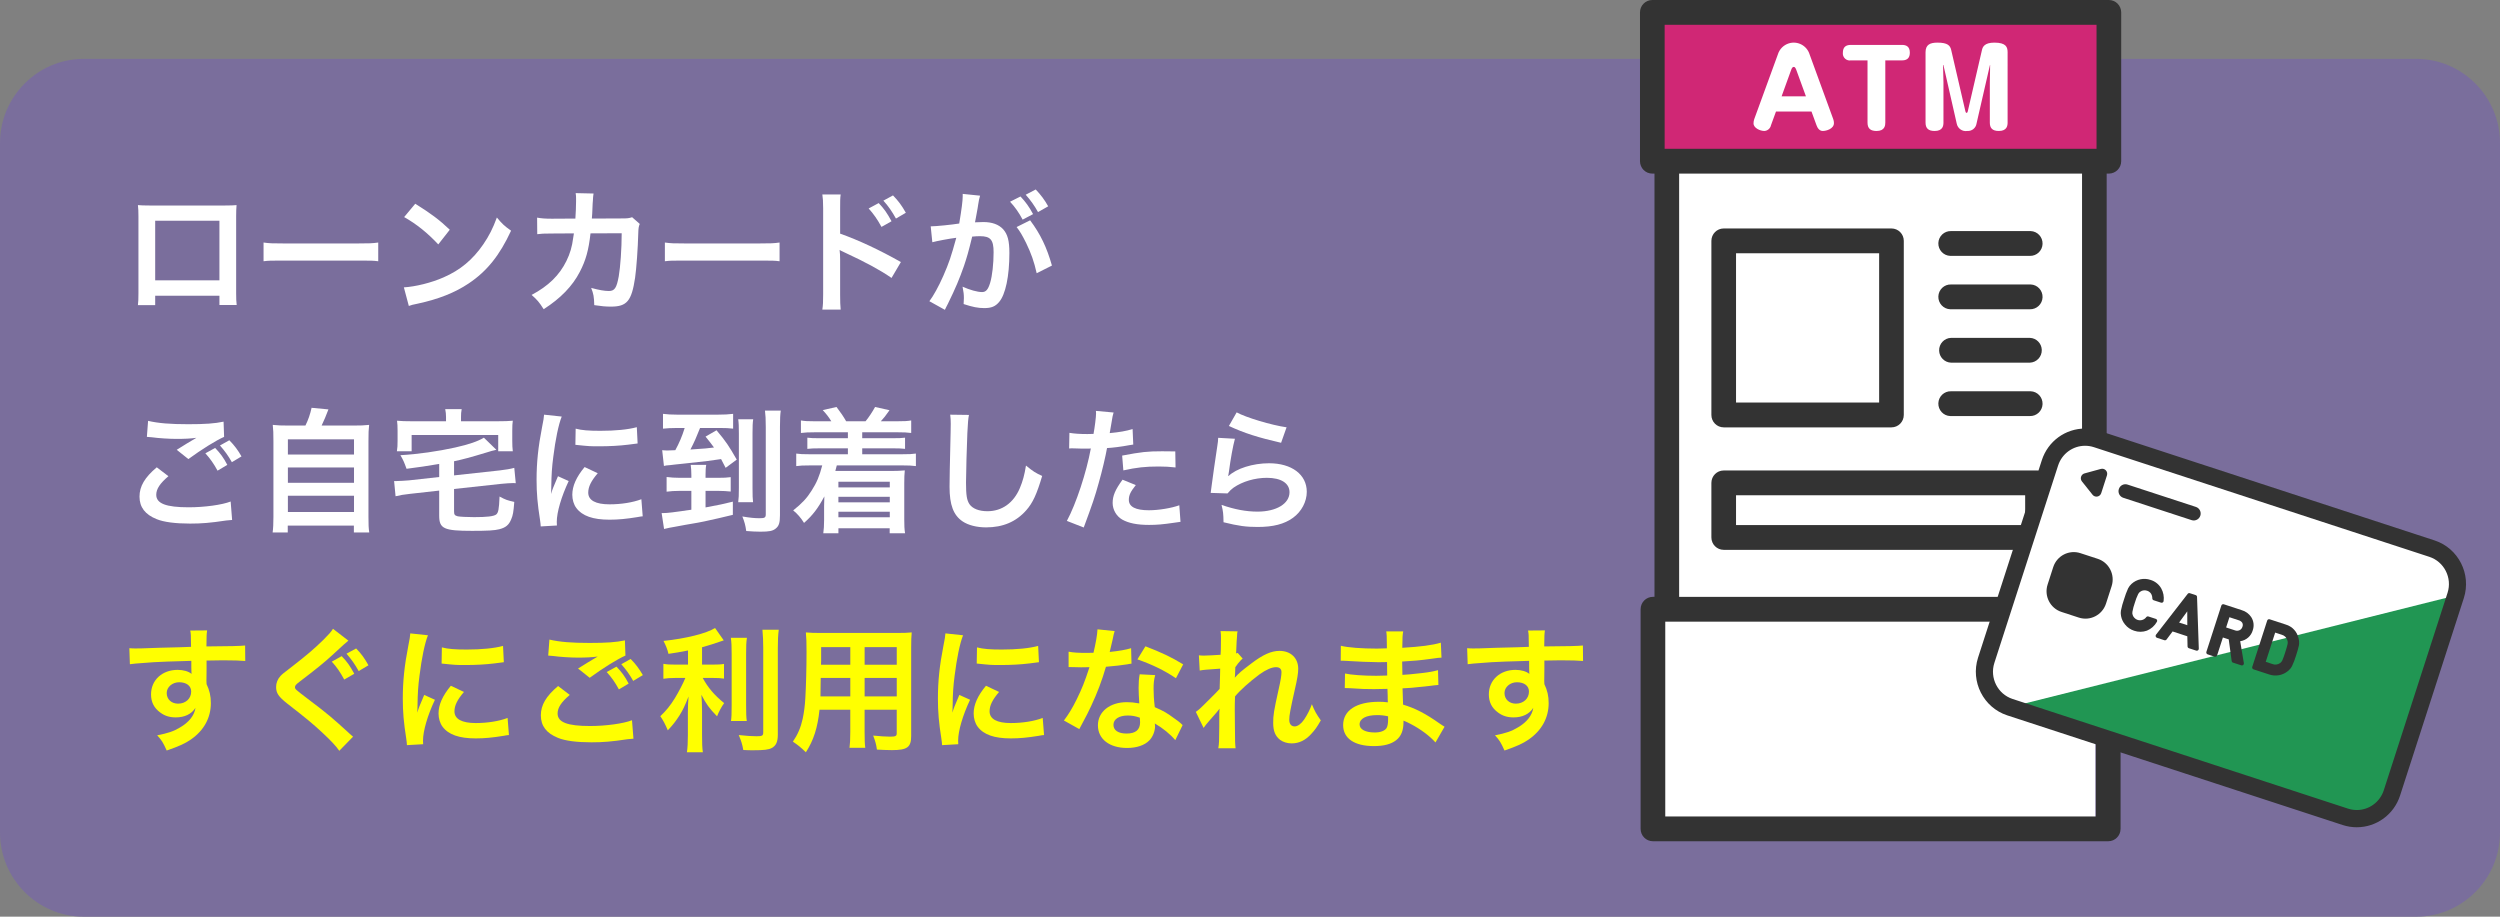 <?xml version="1.0" encoding="utf-8"?>
<!-- Generator: Adobe Illustrator 16.0.0, SVG Export Plug-In . SVG Version: 6.00 Build 0)  -->
<!DOCTYPE svg PUBLIC "-//W3C//DTD SVG 1.1//EN" "http://www.w3.org/Graphics/SVG/1.1/DTD/svg11.dtd">
<svg version="1.1" id="レイヤー_1" xmlns="http://www.w3.org/2000/svg" xmlns:xlink="http://www.w3.org/1999/xlink" x="0px"
	 y="0px" width="300px" height="110px" viewBox="0 0 300 110" enable-background="new 0 0 300 110" xml:space="preserve">
<rect x="0" y="0" width="300" height="110" fill="#808080" stroke="none"/>
<g>
	<g>
		<path fill="#7A6E9C" d="M300,99.905c0,5.553-4.516,10.095-10.033,10.095H10.033C4.515,110,0,105.458,0,99.905V17.162
			C0,11.609,4.515,7.066,10.033,7.066h279.934c5.518,0,10.033,4.542,10.033,10.095V99.905z"/>
		<g>
			<path fill="#FFFFFF" d="M18.622,35.486v1.131H16.55c0.048-0.388,0.063-0.775,0.063-1.39v-9.258c0-0.614-0.016-0.922-0.063-1.357
				c0.385,0.033,0.722,0.048,1.365,0.048h9.122c0.691,0,0.979-0.016,1.35-0.048c-0.033,0.42-0.049,0.744-0.049,1.341v9.243
				c0,0.597,0.016,1.034,0.065,1.406h-2.071v-1.115H18.622z M26.331,26.485h-7.709v7.158h7.709V26.485z"/>
			<path fill="#FFFFFF" d="M31.624,29.103c0.707,0.098,1.011,0.113,2.602,0.113h8.561c1.589,0,1.894-0.016,2.601-0.113v2.247
				c-0.642-0.081-0.819-0.081-2.617-0.081h-8.527c-1.799,0-1.976,0-2.618,0.081V29.103z"/>
			<path fill="#FFFFFF" d="M48.464,34.484c1.38-0.082,3.292-0.549,4.753-1.195c2.009-0.873,3.502-2.118,4.77-3.959
				c0.708-1.034,1.156-1.922,1.638-3.231c0.627,0.759,0.884,1.002,1.703,1.583c-1.366,2.958-2.891,4.864-5.091,6.334
				c-1.638,1.1-3.629,1.891-6.119,2.424c-0.642,0.129-0.691,0.146-1.059,0.275L48.464,34.484z M49.829,24.449
				c1.911,1.196,2.907,1.939,4.144,3.119l-1.381,1.761c-1.285-1.374-2.602-2.439-4.095-3.28L49.829,24.449z"/>
			<path fill="#FFFFFF" d="M76.771,26.873c-0.128,0.292-0.161,0.518-0.177,1.083c-0.047,1.826-0.225,4.314-0.384,5.381
				c-0.418,2.794-0.979,3.458-2.908,3.458c-0.609,0-1.156-0.049-1.991-0.178c-0.031-1.018-0.081-1.325-0.37-2.069
				c0.948,0.259,1.59,0.372,2.121,0.372c0.69,0,0.932-0.355,1.188-1.761c0.192-1.114,0.353-3.312,0.353-5.17l-3.742,0.016
				c-0.225,2.021-0.562,3.232-1.285,4.622c-0.884,1.712-2.312,3.184-4.337,4.476c-0.545-0.857-0.77-1.115-1.445-1.712
				c2.008-1.067,3.325-2.344,4.176-4.073c0.434-0.889,0.674-1.68,0.819-2.811c0.032-0.228,0.063-0.388,0.08-0.501l-2.666,0.016
				c-0.98,0-1.205,0.017-1.734,0.081l-0.017-1.987c0.546,0.098,0.98,0.13,1.782,0.13l2.811-0.017
				c0.048-0.614,0.081-1.551,0.081-2.02v-0.404c0-0.209,0-0.339-0.048-0.63l2.151,0.048c-0.031,0.211-0.048,0.275-0.064,0.501
				c0,0.097-0.016,0.194-0.016,0.307c-0.032,0.339-0.032,0.339-0.065,1.18c-0.016,0.355-0.016,0.501-0.063,1.017l3.565-0.016
				c0.723,0,0.867-0.017,1.268-0.146L76.771,26.873z"/>
			<path fill="#FFFFFF" d="M79.785,29.103c0.706,0.098,1.011,0.113,2.601,0.113h8.561c1.589,0,1.894-0.016,2.601-0.113v2.247
				c-0.642-0.081-0.819-0.081-2.617-0.081h-8.527c-1.799,0-1.976,0-2.618,0.081V29.103z"/>
			<path fill="#FFFFFF" d="M98.681,37.15c0.08-0.517,0.097-0.954,0.097-1.809V24.982c0-0.792-0.033-1.211-0.097-1.648h2.2
				c-0.064,0.485-0.064,0.695-0.064,1.697v3.006c2.2,0.776,4.722,1.955,7.291,3.409l-1.124,1.907
				c-1.333-0.921-3.003-1.842-5.686-3.085c-0.369-0.178-0.417-0.194-0.546-0.275c0.048,0.453,0.064,0.646,0.064,1.099v4.266
				c0,0.84,0.016,1.26,0.064,1.793H98.681z M105.442,24.369c0.658,0.695,1.011,1.196,1.541,2.181l-1.204,0.679
				c-0.482-0.889-0.964-1.583-1.542-2.213L105.442,24.369z M107.514,26.227c-0.466-0.839-0.915-1.502-1.51-2.149l1.156-0.63
				c0.643,0.663,1.06,1.228,1.541,2.084L107.514,26.227z"/>
			<path fill="#FFFFFF" d="M117.609,23.48c-0.048,0.162-0.097,0.339-0.128,0.5c-0.032,0.226-0.049,0.307-0.096,0.549
				c-0.049,0.355-0.049,0.355-0.273,1.567c-0.064,0.354-0.064,0.372-0.112,0.582c0.466-0.016,0.69-0.033,0.995-0.033
				c1.061,0,1.847,0.292,2.377,0.857c0.546,0.614,0.754,1.39,0.754,2.86c0,2.779-0.465,4.993-1.237,5.881
				c-0.449,0.534-0.931,0.728-1.782,0.728c-0.739,0-1.397-0.129-2.473-0.485c0.016-0.307,0.033-0.549,0.033-0.711
				c0-0.42-0.033-0.743-0.161-1.374c0.867,0.389,1.782,0.647,2.344,0.647c0.466,0,0.723-0.307,0.964-1.099
				c0.257-0.84,0.417-2.311,0.417-3.684c0-1.487-0.37-1.923-1.638-1.923c-0.321,0-0.562,0.017-0.931,0.049
				c-0.482,1.97-0.627,2.438-0.979,3.505c-0.562,1.6-0.996,2.634-1.927,4.541c-0.081,0.146-0.081,0.146-0.24,0.468
				c-0.049,0.098-0.049,0.13-0.129,0.275l-1.863-1.034c0.481-0.63,1.124-1.793,1.671-3.038c0.689-1.584,0.915-2.246,1.557-4.573
				c-0.818,0.097-2.345,0.388-2.874,0.533l-0.194-1.906c0.595,0,2.538-0.194,3.422-0.339c0.289-1.729,0.417-2.73,0.417-3.264
				c0-0.065,0-0.163,0-0.292L117.609,23.48z M122.459,23.577c0.642,0.695,1.012,1.195,1.51,2.116l-1.253,0.663
				c-0.434-0.824-0.932-1.535-1.51-2.149L122.459,23.577z M123.615,26.437c1.236,1.648,2.008,3.264,2.617,5.43l-1.831,0.92
				c-0.306-1.373-0.658-2.375-1.269-3.635c-0.481-0.955-0.722-1.375-1.14-1.907L123.615,26.437z M124.562,25.451
				c-0.417-0.759-0.899-1.438-1.478-2.084l1.204-0.63c0.626,0.662,1.061,1.244,1.495,2.02L124.562,25.451z"/>
			<path fill="#FFFFFF" d="M20.211,57.144c-1.011,0.855-1.461,1.534-1.461,2.229c0,1.05,1.173,1.503,3.887,1.503
				c1.911,0,4.014-0.291,5.042-0.694l0.176,2.213c-0.272,0.016-0.368,0.032-0.706,0.064c-1.928,0.291-2.955,0.372-4.336,0.372
				c-1.75,0-3.164-0.179-4.016-0.534c-1.381-0.549-2.056-1.437-2.056-2.698c0-1.244,0.627-2.31,2.071-3.522L20.211,57.144z
				 M17.77,50.502c1.238,0.291,2.666,0.403,4.818,0.403c2.04,0,3.181-0.081,4.241-0.307l0.064,1.826
				c-0.963,0.42-2.698,1.502-4.288,2.666l-1.397-1.114c0.834-0.533,1.622-1.002,2.36-1.438c-0.707,0.097-1.397,0.13-2.409,0.13
				c-0.819,0-2.151-0.081-2.939-0.195c-0.321-0.033-0.369-0.033-0.594-0.048L17.77,50.502z M25.816,53.75
				c0.642,0.678,0.996,1.147,1.461,2.036l-1.172,0.695c-0.433-0.808-0.899-1.47-1.462-2.083L25.816,53.75z M27.824,55.462
				c-0.402-0.727-0.867-1.374-1.43-2.003l1.124-0.629c0.627,0.629,1.044,1.211,1.462,1.938L27.824,55.462z"/>
			<path fill="#FFFFFF" d="M36.65,51.068c0.353-0.711,0.578-1.389,0.739-2.133l2.023,0.193c-0.289,0.776-0.53,1.325-0.819,1.939
				h3.727c0.931,0,1.381-0.016,1.975-0.081c-0.064,0.55-0.08,0.986-0.08,1.987v9.048c0,0.953,0.016,1.358,0.096,1.875h-1.846v-0.825
				H34.53v0.825h-1.815c0.065-0.403,0.096-1.116,0.096-1.875v-9.048c0-0.969-0.016-1.421-0.08-1.987
				c0.578,0.065,1.028,0.081,1.959,0.081H36.65z M34.547,54.542h7.934v-1.826h-7.934V54.542z M34.547,57.935h7.934v-1.841h-7.934
				V57.935z M34.547,61.441h7.934v-1.955h-7.934V61.441z"/>
			<path fill="#FFFFFF" d="M52.704,55.672c-1.96,0.324-1.96,0.324-3.918,0.583c-0.273-0.76-0.418-1.099-0.739-1.632
				c2.071-0.113,4.544-0.469,6.568-0.921c1.655-0.372,2.698-0.728,3.453-1.18l1.495,1.455c-0.482,0.112-0.643,0.145-1.237,0.339
				c-1.863,0.565-2.762,0.807-3.838,1.033v1.698l5.492-0.599c0.675-0.081,1.3-0.177,1.734-0.307l0.178,1.842
				c-0.129-0.016-0.21-0.016-0.29-0.016c-0.288,0-1.044,0.048-1.478,0.097l-5.636,0.613v2.683c0,0.404,0.08,0.501,0.449,0.598
				c0.273,0.049,1.06,0.098,1.959,0.098c1.558,0,2.328-0.098,2.634-0.308c0.272-0.21,0.353-0.613,0.417-2.165
				c0.754,0.404,0.915,0.453,1.767,0.647c-0.096,1.242-0.161,1.599-0.369,2.083c-0.272,0.678-0.659,1.002-1.429,1.196
				c-0.562,0.146-1.397,0.193-3.261,0.193c-3.388,0-3.951-0.258-3.951-1.826v-3.005L49.22,59.26c-0.772,0.08-1.205,0.161-1.752,0.29
				l-0.176-1.825c0.145,0,0.257,0,0.321,0c0.321,0,1.012-0.048,1.446-0.08l3.645-0.404V55.672z M53.523,50.034
				c0-0.355-0.032-0.598-0.096-0.937h1.975c-0.064,0.339-0.08,0.582-0.08,0.937v0.516h4.433c0.819,0,1.236-0.016,1.782-0.064
				c-0.048,0.323-0.064,0.63-0.064,1.196v1.229c0,0.484,0.017,0.872,0.064,1.244h-1.751v-1.956h-10.39v1.956h-1.768
				c0.065-0.404,0.081-0.71,0.081-1.26v-1.212c0-0.516-0.016-0.824-0.064-1.196c0.515,0.048,0.963,0.064,1.767,0.064h4.111V50.034z"
				/>
			<path fill="#FFFFFF" d="M64.887,63.171c-0.016-0.292-0.032-0.39-0.081-0.761c-0.306-1.954-0.417-3.199-0.417-4.83
				c0-2.085,0.192-3.927,0.658-6.318c0.176-0.905,0.208-1.066,0.241-1.502l2.119,0.226c-0.385,0.953-0.754,2.763-1.012,4.832
				c-0.161,1.211-0.224,2.165-0.24,3.571c0,0.355-0.017,0.484-0.033,0.889c0.177-0.565,0.209-0.68,0.835-2.133l1.286,0.581
				c-0.884,1.874-1.43,3.748-1.43,4.896c0,0.097,0,0.227,0.016,0.437L64.887,63.171z M71.729,56.788
				c-0.803,0.937-1.141,1.632-1.141,2.326c0,0.922,0.884,1.406,2.553,1.406c1.414,0,2.812-0.227,3.823-0.613l0.161,2.051
				c-0.226,0.017-0.29,0.032-0.659,0.098c-1.286,0.21-2.265,0.307-3.326,0.307c-1.991,0-3.275-0.453-3.982-1.406
				c-0.306-0.402-0.482-1.001-0.482-1.583c0-1.05,0.482-2.133,1.478-3.328L71.729,56.788z M69.079,51.439
				c0.723,0.194,1.573,0.258,2.971,0.258c1.783,0,3.308-0.145,4.368-0.436l0.096,1.955c-0.127,0.017-0.368,0.048-1.139,0.146
				c-1.028,0.129-2.249,0.193-3.437,0.193c-1.173,0-1.189,0-2.892-0.177L69.079,51.439z"/>
			<path fill="#FFFFFF" d="M86.192,57.338c0.626,0,1.061-0.017,1.494-0.081v1.729c-0.433-0.049-0.964-0.081-1.478-0.081h-1.542
				v1.987c1.719-0.322,2.12-0.403,3.276-0.694v1.583c-0.899,0.227-2.457,0.582-3.437,0.791c-0.562,0.114-0.786,0.162-2.232,0.404
				c-0.322,0.065-0.754,0.13-1.317,0.244c-0.578,0.096-0.643,0.113-1.268,0.258l-0.29-1.907c0.081,0,0.113,0,0.161,0
				c0.53,0,1.333-0.098,3.405-0.404v-2.262h-1.413c-0.546,0-1.108,0.032-1.558,0.097V57.24c0.498,0.064,1.012,0.098,1.574,0.098
				h1.397V57.03c0-0.534-0.032-0.905-0.08-1.245h1.863c-0.064,0.339-0.081,0.695-0.081,1.229v0.323H86.192z M81.197,51.358
				c-0.643,0-1.14,0.033-1.638,0.081v-1.777c0.53,0.065,1.012,0.097,1.751,0.097h4.786c0.803,0,1.349-0.032,1.879-0.097v1.777
				c-0.515-0.065-0.883-0.081-1.575-0.081h-2.393c-0.385,0.986-0.722,1.761-1.156,2.584c1.59-0.096,2.232-0.161,2.827-0.241
				c-0.273-0.387-0.481-0.646-1.012-1.31l1.317-0.759c1.125,1.341,1.462,1.842,2.426,3.522l-1.334,0.986
				c-0.289-0.582-0.4-0.793-0.545-1.051c-1.269,0.194-1.574,0.242-4.529,0.55c-0.402,0.032-0.723,0.064-0.932,0.097
				c-0.354,0.032-0.578,0.065-0.69,0.081c-0.402,0.032-0.45,0.032-0.707,0.097l-0.209-1.891c0.322,0.032,0.466,0.032,0.691,0.032
				c0.209,0,0.32,0,0.883-0.032c0.45-0.824,0.804-1.632,1.125-2.666H81.197z M90.384,50.309c-0.064,0.419-0.081,0.857-0.081,1.68
				v6.561c0,0.953,0.016,1.292,0.064,1.713h-1.782c0.064-0.485,0.08-0.809,0.08-1.729v-6.512c0-0.873-0.016-1.277-0.08-1.712H90.384
				z M93.692,49.274c-0.065,0.437-0.096,0.986-0.096,1.956v10.6c0,0.921-0.129,1.293-0.515,1.6
				c-0.354,0.291-0.787,0.372-1.831,0.372c-0.545,0-1.059-0.032-1.702-0.081c-0.096-0.695-0.208-1.1-0.465-1.745
				c0.948,0.161,1.478,0.21,2.071,0.21c0.627,0,0.739-0.081,0.739-0.485V51.246c0-0.922-0.031-1.471-0.096-1.972H93.692z"/>
			<path fill="#FFFFFF" d="M97.717,51.875c-0.692,0-1.092,0.017-1.607,0.082v-1.503c0.466,0.081,0.852,0.097,1.607,0.097h2.039
				c-0.321-0.532-0.562-0.823-1.028-1.341l1.654-0.372c0.515,0.68,0.835,1.148,1.156,1.712h2.329
				c0.354-0.419,0.836-1.146,1.141-1.712l1.734,0.387c-0.465,0.664-0.707,0.971-1.043,1.325h2.023c0.771,0,1.156-0.016,1.622-0.097
				v1.503c-0.482-0.065-0.915-0.082-1.622-0.082h-4.256v0.712h3.614c0.836,0,1.092-0.016,1.525-0.065v1.342
				c-0.433-0.048-0.739-0.065-1.525-0.065h-3.614v0.711h4.818c0.804,0,1.173-0.016,1.623-0.081v1.503
				c-0.498-0.065-0.867-0.082-1.623-0.082h-7.869c-0.063,0.275-0.128,0.469-0.176,0.664h6.826c0.53,0,0.996-0.018,1.51-0.065
				c-0.049,0.501-0.064,0.841-0.064,1.535v4.362c0,0.711,0.016,1.148,0.096,1.649h-1.846v-0.599h-6.151v0.599h-1.815
				c0.064-0.501,0.096-0.923,0.096-1.585v-1.696c0-0.307,0.016-0.904,0.032-1.147c-0.755,1.423-1.397,2.263-2.44,3.184
				c-0.386-0.631-0.819-1.114-1.301-1.503c1.076-0.855,1.654-1.487,2.2-2.359c0.626-0.97,0.947-1.744,1.285-3.038H97.17
				c-0.803,0-1.156,0.017-1.622,0.082v-1.503c0.433,0.065,0.803,0.081,1.622,0.081h4.578v-0.711h-3.341
				c-0.787,0-1.092,0.017-1.526,0.065v-1.342c0.434,0.049,0.691,0.065,1.526,0.065h3.341v-0.712H97.717z M100.608,57.806v0.679
				h6.167v-0.679H100.608z M100.608,59.615v0.663h6.167v-0.663H100.608z M100.608,61.409v0.662h6.167v-0.662H100.608z"/>
			<path fill="#FFFFFF" d="M116.275,49.791c-0.096,0.469-0.127,0.937-0.192,2.182c-0.064,1.502-0.161,4.783-0.161,5.93
				c0,1.535,0.096,2.118,0.417,2.602c0.37,0.533,1.141,0.841,2.152,0.841c1.734,0,3.131-0.985,3.887-2.764
				c0.354-0.839,0.562-1.6,0.739-2.714c0.867,0.71,1.156,0.889,1.943,1.245c-0.643,2.181-1.124,3.231-1.911,4.12
				c-1.206,1.373-2.794,2.053-4.819,2.053c-1.107,0-2.136-0.26-2.81-0.713c-1.108-0.742-1.574-1.986-1.574-4.151
				c0-0.84,0.031-2.456,0.128-6.512c0.016-0.485,0.016-0.824,0.016-1.051c0-0.453-0.016-0.678-0.064-1.098L116.275,49.791z"/>
			<path fill="#FFFFFF" d="M128.33,51.94c0.578,0.098,1.221,0.146,2.153,0.146c0.192,0,0.368,0,0.739-0.017
				c0.144-0.775,0.305-2.02,0.305-2.471c0-0.065,0-0.162-0.017-0.291l2.12,0.194c-0.112,0.372-0.112,0.372-0.306,1.551
				c-0.08,0.453-0.096,0.549-0.16,0.921c1.188-0.113,1.943-0.243,2.747-0.485l0.08,1.858c-0.129,0.017-0.129,0.017-0.514,0.081
				c-0.819,0.162-2.104,0.323-2.634,0.339c-0.177,1.002-0.578,2.715-0.997,4.186c-0.464,1.68-0.738,2.489-1.798,5.349l-2.023-0.792
				c1.107-2.052,2.345-5.816,2.875-8.693c-0.113,0.016-0.178,0.016-0.21,0.016h-0.931c-0.081,0-0.241,0-0.514-0.016
				c-0.29-0.017-0.514-0.017-0.643-0.017c-0.081,0-0.161,0-0.306,0.017L128.33,51.94z M136.296,58.21
				c-0.642,0.807-0.835,1.211-0.835,1.777c0,0.824,0.803,1.244,2.409,1.244c1.173,0,2.714-0.258,3.646-0.599l0.145,1.987
				c-0.29,0.032-0.418,0.049-0.788,0.113c-1.333,0.194-2.04,0.258-2.987,0.258c-1.429,0-2.457-0.21-3.229-0.646
				c-0.69-0.403-1.14-1.18-1.14-1.986c0-0.857,0.305-1.584,1.188-2.796L136.296,58.21z M141.066,56.094
				c-0.771-0.081-1.221-0.114-2.023-0.114c-1.59,0-2.65,0.114-4.241,0.468l-0.144-1.777c2.28-0.436,3.051-0.517,4.787-0.517
				c0.433,0,0.578,0,1.589,0.016L141.066,56.094z"/>
			<path fill="#FFFFFF" d="M148.19,52.651c-0.241,0.889-0.515,2.392-0.723,3.976c-0.031,0.226-0.031,0.226-0.081,0.469l0.032,0.032
				c0.932-0.905,2.923-1.537,4.866-1.537c2.73,0,4.529,1.358,4.529,3.425c0,1.181-0.627,2.377-1.652,3.119
				c-1.045,0.759-2.377,1.1-4.242,1.1c-1.381,0-2.264-0.113-4.096-0.566c-0.016-1.002-0.048-1.324-0.241-2.084
				c1.574,0.55,2.955,0.809,4.321,0.809c2.264,0,3.838-0.953,3.838-2.327c0-1.083-1.012-1.729-2.715-1.729
				c-1.429,0-2.922,0.436-3.998,1.179c-0.289,0.21-0.386,0.307-0.723,0.694l-2.023-0.064c0.048-0.291,0.048-0.355,0.128-0.969
				c0.128-1.002,0.386-2.795,0.674-4.703c0.065-0.388,0.081-0.582,0.097-0.937L148.19,52.651z M148.399,49.484
				c1.108,0.614,4.175,1.535,5.99,1.793l-0.658,1.858c-2.746-0.63-4.433-1.163-6.263-2.02L148.399,49.484z"/>
			<path fill="#FFFF00" d="M24.773,81.709c0,0.064,0.016,0.193,0.016,0.387c0.353,0.744,0.514,1.407,0.514,2.279
				c0,1.762-0.835,3.28-2.393,4.362c-0.674,0.47-1.413,0.81-2.906,1.325c-0.451-1.001-0.611-1.244-1.141-1.826
				c1.317-0.258,1.975-0.483,2.729-0.937c1.093-0.63,1.734-1.454,1.864-2.358c-0.466,0.743-1.301,1.146-2.361,1.146
				c-0.739,0-1.317-0.177-1.863-0.582c-0.755-0.549-1.108-1.261-1.108-2.181c0-1.713,1.333-2.941,3.196-2.941
				c0.689,0,1.3,0.179,1.669,0.485c-0.016-0.081-0.016-0.081-0.016-0.194c-0.016-0.031-0.016-0.937-0.016-1.373
				c-2.297,0.064-3.807,0.113-4.513,0.162c-2.426,0.177-2.426,0.177-2.859,0.242l-0.064-1.923c0.354,0.031,0.498,0.031,0.788,0.031
				c0.402,0,0.659,0,2.73-0.08c1.044-0.032,1.205-0.032,2.522-0.064c0.529-0.017,0.529-0.017,1.364-0.049
				c-0.016-1.534-0.016-1.534-0.096-1.956l2.024-0.016c-0.065,0.502-0.065,0.534-0.081,1.923c2.794-0.016,4.047-0.048,4.641-0.112
				l0.017,1.858c-0.595-0.05-1.365-0.081-2.698-0.081c-0.386,0-0.675,0-1.944,0.031v1.052L24.773,81.709z M21.497,81.87
				c-0.819,0-1.493,0.582-1.493,1.293c0,0.744,0.561,1.276,1.365,1.276c0.915,0,1.574-0.613,1.574-1.453
				C22.942,82.307,22.38,81.87,21.497,81.87z"/>
			<path fill="#FFFF00" d="M41.806,76.879c-0.273,0.21-0.578,0.483-1.975,1.776c-0.819,0.76-1.944,1.681-3.823,3.103
				c-0.498,0.372-0.609,0.517-0.609,0.694c0,0.243,0.031,0.26,1.445,1.342c2.505,1.891,2.971,2.294,5.059,4.2
				c0.161,0.162,0.257,0.242,0.465,0.404l-1.654,1.697c-0.418-0.598-0.997-1.213-2.088-2.23c-1.141-1.05-1.67-1.502-4.143-3.426
				c-1.06-0.84-1.35-1.26-1.35-2.004c0-0.484,0.177-0.937,0.531-1.324c0.208-0.21,0.224-0.242,1.413-1.147
				c1.734-1.341,2.634-2.116,3.71-3.167c0.723-0.727,0.899-0.922,1.172-1.342L41.806,76.879z M41.003,78.736
				c0.674,0.711,0.964,1.115,1.509,2.117l-1.204,0.694c-0.498-0.921-0.915-1.519-1.493-2.148L41.003,78.736z M43.043,80.53
				c-0.466-0.84-0.884-1.423-1.462-2.086l1.156-0.63c0.643,0.663,1.011,1.18,1.478,2.021L43.043,80.53z"/>
			<path fill="#FFFF00" d="M48.833,89.417c-0.016-0.29-0.032-0.388-0.08-0.761c-0.306-1.954-0.417-3.198-0.417-4.83
				c0-2.085,0.192-3.926,0.658-6.317c0.177-0.905,0.209-1.066,0.241-1.503l2.12,0.227c-0.385,0.953-0.755,2.762-1.012,4.831
				c-0.161,1.211-0.225,2.165-0.24,3.57c0,0.355-0.017,0.484-0.032,0.889c0.176-0.565,0.208-0.679,0.834-2.133l1.286,0.582
				c-0.884,1.874-1.429,3.748-1.429,4.895c0,0.098,0,0.228,0.016,0.438L48.833,89.417z M55.675,83.034
				c-0.802,0.938-1.141,1.632-1.141,2.327c0,0.921,0.884,1.406,2.554,1.406c1.414,0,2.811-0.227,3.823-0.614l0.161,2.051
				c-0.226,0.017-0.29,0.032-0.659,0.098c-1.285,0.21-2.265,0.307-3.325,0.307c-1.991,0-3.276-0.452-3.982-1.405
				c-0.306-0.403-0.482-1.002-0.482-1.584c0-1.05,0.482-2.133,1.478-3.328L55.675,83.034z M53.025,77.686
				c0.723,0.194,1.574,0.259,2.971,0.259c1.783,0,3.308-0.146,4.368-0.436l0.096,1.955c-0.127,0.017-0.369,0.048-1.14,0.146
				c-1.028,0.129-2.249,0.193-3.437,0.193c-1.173,0-1.189,0-2.891-0.178L53.025,77.686z"/>
			<path fill="#FFFF00" d="M68.372,83.39c-1.011,0.855-1.461,1.535-1.461,2.229c0,1.051,1.173,1.503,3.887,1.503
				c1.911,0,4.015-0.291,5.042-0.693l0.176,2.212c-0.272,0.016-0.369,0.032-0.706,0.065c-1.928,0.291-2.955,0.372-4.336,0.372
				c-1.75,0-3.164-0.179-4.016-0.535c-1.381-0.549-2.056-1.437-2.056-2.697c0-1.244,0.627-2.31,2.071-3.523L68.372,83.39z
				 M65.931,76.749c1.238,0.291,2.666,0.403,4.818,0.403c2.04,0,3.181-0.081,4.241-0.307l0.063,1.825
				c-0.963,0.42-2.697,1.503-4.288,2.666l-1.397-1.113c0.834-0.533,1.622-1.004,2.36-1.439c-0.707,0.097-1.397,0.13-2.409,0.13
				c-0.819,0-2.151-0.081-2.939-0.194c-0.321-0.032-0.369-0.032-0.594-0.049L65.931,76.749z M73.977,79.997
				c0.642,0.678,0.996,1.146,1.461,2.035l-1.172,0.695c-0.433-0.809-0.899-1.471-1.462-2.084L73.977,79.997z M75.985,81.709
				c-0.402-0.727-0.867-1.373-1.43-2.003l1.124-0.631c0.627,0.631,1.044,1.212,1.462,1.938L75.985,81.709z"/>
			<path fill="#FFFF00" d="M82.562,78.058c-1.043,0.21-1.381,0.258-2.345,0.403c-0.128-0.549-0.289-0.937-0.594-1.551
				c2.649-0.274,5.187-0.904,6.183-1.551l1.044,1.486c-1.156,0.404-1.895,0.63-2.603,0.824v2.084h1.286
				c0.578,0,0.98-0.016,1.348-0.08v1.761c-0.402-0.065-0.787-0.081-1.38-0.081h-1.173c0.627,1.163,1.381,2.052,2.57,3.021
				c-0.321,0.437-0.643,1.05-0.852,1.584c-0.947-0.97-1.301-1.471-1.879-2.585c0.049,0.549,0.08,1.211,0.08,2.035v2.812
				c0,1.019,0.017,1.487,0.096,2.052h-1.911c0.08-0.597,0.113-1.13,0.113-2.052v-2.698c0-0.646,0.032-1.39,0.08-1.938
				c-0.465,1.179-0.691,1.631-1.092,2.278c-0.449,0.695-0.787,1.131-1.397,1.777c-0.321-0.76-0.562-1.211-0.899-1.696
				c0.691-0.647,1.205-1.277,1.751-2.166c0.418-0.678,1.043-1.875,1.253-2.424h-1.156c-0.627,0-1.029,0.033-1.478,0.097v-1.792
				c0.417,0.08,0.786,0.096,1.509,0.096h1.445V78.058z M89.63,76.539c-0.082,0.532-0.097,1.001-0.097,1.955v6.107
				c0,1.033,0.016,1.438,0.081,1.923h-1.895c0.063-0.468,0.079-0.809,0.079-1.891v-6.14c0-0.938-0.016-1.39-0.096-1.955H89.63z
				 M93.451,75.568c-0.081,0.646-0.112,1.277-0.112,2.198v10.39c0,0.857-0.209,1.325-0.723,1.601
				c-0.386,0.21-0.932,0.274-2.232,0.274c-0.402,0-0.643,0-1.189-0.032c-0.127-0.728-0.257-1.1-0.545-1.795
				c0.915,0.098,1.525,0.146,2.12,0.146c0.706,0,0.819-0.064,0.819-0.484V77.767c0-0.808-0.032-1.486-0.097-2.198H93.451z"/>
			<path fill="#FFFF00" d="M98.342,85.167c-0.224,2.149-0.705,3.668-1.637,5.105c-0.675-0.646-0.899-0.822-1.558-1.275
				c0.578-0.841,0.947-1.697,1.173-2.73c0.161-0.761,0.272-1.601,0.32-2.473c0.08-1.358,0.145-3.651,0.145-5.56
				c0-1.163-0.017-1.679-0.081-2.344c0.562,0.05,0.979,0.065,1.847,0.065h9.009c0.899,0,1.349-0.016,1.847-0.065
				c-0.049,0.552-0.065,0.955-0.065,1.827v10.616c0,1.342-0.482,1.681-2.312,1.681c-0.498,0-1.317-0.032-1.799-0.065
				c-0.08-0.612-0.192-1.002-0.45-1.68c0.804,0.08,1.51,0.129,2.023,0.129c0.659,0,0.804-0.064,0.804-0.404v-2.827h-3.855v2.65
				c0,0.937,0.017,1.454,0.081,1.923h-1.895c0.064-0.484,0.096-0.953,0.096-1.906v-2.667H98.342z M102.037,81.354h-3.549
				c0,0.469-0.016,0.792-0.016,1.018c-0.016,0.761-0.016,0.873-0.016,1.196h3.581V81.354z M102.037,77.653h-3.5v1.665l-0.017,0.452
				h3.517V77.653z M107.61,79.771v-2.117h-3.855v2.117H107.61z M107.61,83.567v-2.214h-3.855v2.214H107.61z"/>
			<path fill="#FFFF00" d="M113.048,89.417c-0.016-0.29-0.032-0.388-0.081-0.761c-0.306-1.954-0.417-3.198-0.417-4.83
				c0-2.085,0.192-3.926,0.659-6.317c0.176-0.905,0.208-1.066,0.241-1.503l2.12,0.227c-0.385,0.953-0.754,2.762-1.012,4.831
				c-0.161,1.211-0.224,2.165-0.24,3.57c0,0.355-0.017,0.484-0.032,0.889c0.176-0.565,0.209-0.679,0.835-2.133l1.286,0.582
				c-0.884,1.874-1.43,3.748-1.43,4.895c0,0.098,0,0.228,0.016,0.438L113.048,89.417z M119.889,83.034
				c-0.802,0.938-1.14,1.632-1.14,2.327c0,0.921,0.884,1.406,2.553,1.406c1.414,0,2.811-0.227,3.823-0.614l0.161,2.051
				c-0.225,0.017-0.29,0.032-0.658,0.098c-1.286,0.21-2.266,0.307-3.326,0.307c-1.991,0-3.275-0.452-3.982-1.405
				c-0.306-0.403-0.482-1.002-0.482-1.584c0-1.05,0.482-2.133,1.478-3.328L119.889,83.034z M117.239,77.686
				c0.723,0.194,1.574,0.259,2.971,0.259c1.783,0,3.308-0.146,4.368-0.436l0.096,1.955c-0.127,0.017-0.368,0.048-1.14,0.146
				c-1.028,0.129-2.249,0.193-3.436,0.193c-1.173,0-1.189,0-2.892-0.178L117.239,77.686z"/>
			<path fill="#FFFF00" d="M133.758,75.73c-0.096,0.308-0.096,0.308-0.257,1.083c-0.08,0.388-0.161,0.711-0.337,1.421
				c1.108-0.113,1.943-0.258,2.569-0.451l0.048,1.857c-0.176,0.018-0.209,0.018-0.514,0.081c-0.578,0.098-1.558,0.21-2.553,0.291
				c-0.466,1.616-1.044,3.15-1.767,4.686c-0.37,0.792-0.515,1.084-1.124,2.214c-0.209,0.388-0.209,0.388-0.306,0.581l-1.847-1.033
				c0.562-0.744,1.012-1.471,1.558-2.585c0.626-1.292,0.899-1.956,1.51-3.813c-0.723,0.016-0.819,0.016-1.012,0.016
				c-0.209,0-0.305,0-0.642-0.016l-0.852-0.017v-1.842c0.578,0.112,1.189,0.145,2.168,0.145c0.192,0,0.465,0,0.819-0.016
				c0.272-1.146,0.449-2.117,0.481-2.812L133.758,75.73z M141.034,88.818c-0.578-0.695-1.509-1.454-2.458-2.003
				c0.017,0.146,0.032,0.259,0.032,0.322c0,0.599-0.273,1.293-0.69,1.713c-0.562,0.583-1.526,0.906-2.666,0.906
				c-2.12,0-3.502-1.067-3.502-2.716c0-1.632,1.43-2.779,3.47-2.779c0.481,0,0.818,0.033,1.493,0.146
				c-0.048-0.744-0.08-1.374-0.08-1.858c0-0.631,0.032-1.1,0.128-1.633l1.863,0.097c-0.161,0.599-0.193,0.97-0.193,1.633
				c0,0.646,0.032,1.292,0.144,2.214c1.156,0.517,1.317,0.598,2.538,1.487c0.241,0.16,0.306,0.226,0.562,0.436
				c0.128,0.129,0.128,0.129,0.241,0.227L141.034,88.818z M135.333,85.862c-1.044,0-1.719,0.436-1.719,1.115
				c0,0.662,0.578,1.049,1.574,1.049c1.091,0,1.623-0.452,1.623-1.356c0-0.162-0.033-0.549-0.033-0.549
				C136.216,85.927,135.831,85.862,135.333,85.862z M141.114,81.387c-1.397-0.938-2.826-1.633-4.625-2.263l0.963-1.567
				c1.895,0.728,3.099,1.292,4.529,2.165L141.114,81.387z"/>
			<path fill="#FFFF00" d="M148.19,81.306c0.465-0.518,0.802-0.809,1.959-1.681c1.397-1.067,2.409-1.52,3.389-1.52
				c1.348,0,2.248,0.856,2.248,2.149c0,0.533-0.113,1.229-0.402,2.473c-0.545,2.439-0.674,3.118-0.674,3.636
				c0,0.517,0.24,0.807,0.658,0.807c0.354,0,0.787-0.322,1.125-0.822c0.383-0.565,0.738-1.262,0.93-1.843
				c0.354,0.856,0.547,1.195,1.076,1.939c-0.482,0.84-0.705,1.146-1.125,1.599c-0.705,0.792-1.492,1.164-2.377,1.164
				c-0.529,0-1.025-0.162-1.379-0.42c-0.578-0.453-0.834-1.051-0.834-2.036c0-0.938,0.062-1.374,0.658-4.056
				c0.238-1.035,0.336-1.665,0.336-2.036c0-0.389-0.225-0.598-0.658-0.598c-0.516,0-1.205,0.307-1.992,0.872
				c-1.173,0.873-2.312,1.891-2.923,2.634c-0.032,0.728-0.032,1.18-0.032,1.632c0,0.129,0,0.129,0.017,1.923
				c0.016,2.021,0.016,2.068,0.08,2.666h-2.072c0.097-0.661,0.097-0.661,0.113-2.568c0-1.729,0-1.729,0.032-2.166l-0.032,0.016
				c-0.145,0.227-0.321,0.437-1.141,1.359c-0.353,0.402-0.578,0.678-0.739,0.92l-0.931-1.924c0.368-0.258,0.626-0.5,1.043-0.92
				c1.51-1.502,1.51-1.502,1.814-1.841c0.017-0.777,0.017-0.955,0.048-1.585c0-0.372,0.017-0.404,0.017-0.84
				c-1.702,0.113-2.023,0.145-2.458,0.226l-0.097-1.826c0.29,0.032,0.434,0.032,0.659,0.032c0.306,0,1.189-0.048,1.944-0.097
				c0.016-0.242,0.016-0.242,0.031-0.613c0-0.452,0.017-0.953,0.017-1.325c0-0.421,0-0.533-0.048-0.905l2.04,0.032
				c-0.049,0.193-0.049,0.226-0.065,0.599c0,0.081-0.016,0.291-0.048,0.614c-0.017,0.323-0.032,0.452-0.064,1.438
				c0.017,0,0.08-0.032,0.193-0.065l0.594,0.68c-0.161,0.129-0.225,0.192-0.465,0.484c-0.081,0.081-0.081,0.081-0.225,0.291
				c-0.064,0.098-0.097,0.129-0.193,0.259l-0.032,0.952c0,0-0.016,0.098-0.032,0.292H148.19z"/>
			<path fill="#FFFF00" d="M172.258,89.094c-0.705-0.792-1.814-1.616-2.971-2.214c-0.354-0.193-0.482-0.241-0.869-0.403
				c0,0.081,0,0.145,0,0.178c0,1.018-0.287,1.712-0.896,2.181c-0.611,0.469-1.479,0.695-2.652,0.695
				c-2.344,0-3.693-0.922-3.693-2.521c0-1.762,1.592-2.796,4.289-2.796c0.385,0,0.658,0.016,1.076,0.065
				c0-0.194,0-0.194-0.018-0.389c0-0.081,0-0.193,0-0.354c-0.016-0.227-0.016-0.227-0.031-0.872
				c-0.77,0.016-1.268,0.031-1.607,0.031c-0.979,0-1.574-0.016-2.906-0.112c-0.207-0.017-0.367-0.017-0.609-0.017l0.031-1.746
				c0.691,0.162,2.217,0.274,3.744,0.274c0.32,0,0.865-0.016,1.316-0.031c0-0.146,0-0.695-0.016-1.616
				c-0.516,0.017-0.771,0.017-1.014,0.017c-0.785,0-2.859-0.081-3.936-0.162c-0.176-0.016-0.303-0.016-0.352-0.016
				c-0.064,0-0.145,0-0.258,0l0.016-1.794c0.82,0.21,2.475,0.34,4.322,0.34c0.256,0,0.801-0.018,1.203-0.033
				c-0.016-1.615-0.016-1.632-0.08-2.036h2.039c-0.08,0.437-0.096,0.646-0.111,1.972c2.184-0.13,3.58-0.307,4.625-0.614l0.08,1.794
				c-0.354,0.016-0.354,0.016-1.268,0.145c-1.416,0.194-2.041,0.243-3.453,0.324c0.016,0.404,0.016,0.599,0.031,1.6
				c0.803-0.049,0.803-0.049,2.281-0.211c1.012-0.128,1.268-0.161,1.99-0.354l0.047,1.776c-0.271,0.017-0.674,0.065-1.041,0.113
				c-0.242,0.033-0.965,0.112-2.17,0.227c-0.225,0.017-0.465,0.033-1.092,0.065c0.049,1.566,0.049,1.566,0.064,1.954
				c1.414,0.42,2.666,1.051,4.4,2.278c0.273,0.179,0.354,0.243,0.578,0.372L172.258,89.094z M165.24,85.813
				c-1.301,0-2.09,0.421-2.09,1.115c0,0.598,0.691,0.969,1.832,0.969c0.674,0,1.172-0.194,1.398-0.517
				c0.127-0.211,0.191-0.55,0.191-1.033c0-0.065,0-0.389,0-0.389C166.043,85.846,165.723,85.813,165.24,85.813z"/>
			<path fill="#FFFF00" d="M185.309,81.709c0,0.064,0.016,0.193,0.016,0.387c0.354,0.744,0.514,1.407,0.514,2.279
				c0,1.762-0.836,3.28-2.393,4.362c-0.674,0.47-1.414,0.81-2.906,1.325c-0.451-1.001-0.611-1.244-1.141-1.826
				c1.316-0.258,1.975-0.483,2.73-0.937c1.09-0.63,1.734-1.454,1.863-2.358c-0.467,0.743-1.301,1.146-2.361,1.146
				c-0.74,0-1.318-0.177-1.863-0.582c-0.756-0.549-1.107-1.261-1.107-2.181c0-1.713,1.332-2.941,3.195-2.941
				c0.689,0,1.299,0.179,1.67,0.485c-0.016-0.081-0.016-0.081-0.016-0.194c-0.016-0.031-0.016-0.937-0.016-1.373
				c-2.297,0.064-3.809,0.113-4.514,0.162c-2.426,0.177-2.426,0.177-2.859,0.242l-0.064-1.923c0.354,0.031,0.498,0.031,0.789,0.031
				c0.4,0,0.658,0,2.729-0.08c1.045-0.032,1.205-0.032,2.523-0.064c0.527-0.017,0.527-0.017,1.363-0.049
				c-0.016-1.534-0.016-1.534-0.096-1.956l2.023-0.016c-0.064,0.502-0.064,0.534-0.08,1.923c2.795-0.016,4.047-0.048,4.641-0.112
				l0.016,1.858c-0.594-0.05-1.363-0.081-2.697-0.081c-0.385,0-0.676,0-1.943,0.031v1.052L185.309,81.709z M182.031,81.87
				c-0.818,0-1.492,0.582-1.492,1.293c0,0.744,0.561,1.276,1.363,1.276c0.916,0,1.574-0.613,1.574-1.453
				C183.477,82.307,182.916,81.87,182.031,81.87z"/>
		</g>
	</g>
	<g id="グループ_603" transform="translate(-145 -4046.5)">
		<g id="グループ_547" transform="translate(145 4046.5)">
			<rect id="長方形_432" x="199.34" y="20.459" fill="#FFFFFF" width="52.105" height="77.997"/>
			<g id="グループ_546" transform="translate(0 0)">
				<rect id="長方形_431" x="198.068" y="1.279" fill="#D02775" width="55.918" height="19.18"/>
				<g id="グループ_544" transform="translate(0 0)">
					<path id="パス_2218" fill="#FFFFFF" d="M211.734,15.717c0.387-0.029,0.707-0.311,0.785-0.692l0.6-1.641h4.26l0.6,1.641
						c0.123,0.346,0.355,0.692,0.758,0.692s1.336-0.248,1.336-0.952c0-0.16-0.029-0.318-0.084-0.468l-2.834-7.762
						c-0.322-1.06-1.438-1.656-2.49-1.332c-0.635,0.195-1.131,0.695-1.324,1.332l-2.832,7.762c-0.057,0.163-0.086,0.333-0.086,0.506
						C210.424,15.371,211.221,15.717,211.734,15.717z M214.949,8.363c0.098-0.272,0.197-0.333,0.303-0.333
						c0.086,0,0.182,0.038,0.295,0.333l1.164,3.196h-2.918L214.949,8.363z"/>
					<path id="パス_2219" fill="#FFFFFF" d="M222.102,7.25h2v7.468c0,0.763,0.43,1,1.09,1c1.008,0,1.045-0.704,1.045-1.014V7.249
						h1.998c0.785,0,0.945-0.468,0.945-0.936c0-0.74-0.443-0.925-0.945-0.925h-6.133c-0.611,0-0.957,0.271-0.957,0.938
						c-0.051,0.46,0.279,0.876,0.736,0.928C221.955,7.262,222.029,7.26,222.102,7.25z"/>
					<path id="パス_2220" fill="#FFFFFF" d="M232.16,15.717c0.994,0,1.055-0.655,1.055-1.013V9.903l-0.049-2.084
						c0-0.013,0.012-0.024,0.023-0.024c0.025,0,0.025,0.012,0.025,0.024l1.59,6.997c0.107,0.598,0.672,0.999,1.268,0.901
						c0.549,0.04,1.035-0.354,1.115-0.901l1.607-7.01c0-0.024,0.023-0.024,0.023,0.013l-0.037,2.084v4.814c0,0.641,0.295,1,1.078,1
						c0.994,0,1.055-0.655,1.055-1.013V6.277c0-0.629-0.182-1.162-1.592-1.162c-1.178,0-1.398,0.507-1.484,0.877l-1.705,7.368
						c-0.014,0.062-0.051,0.184-0.148,0.184c-0.076,0-0.125-0.122-0.135-0.184l-1.707-7.368c-0.121-0.518-0.416-0.877-1.641-0.877
						c-0.883,0-1.436,0.235-1.436,1.162v8.44C231.068,15.384,231.389,15.717,232.16,15.717z"/>
					<path id="パス_2221" fill="#333333" d="M244.5,56.457h-37.654c-0.818,0-1.479,0.667-1.48,1.488v6.548
						c0,0.822,0.662,1.488,1.48,1.488H244.5c0.816,0,1.48-0.666,1.48-1.488l0,0v-6.548C245.98,57.124,245.316,56.457,244.5,56.457
						L244.5,56.457z M243.021,63.005h-34.697v-3.57h34.695L243.021,63.005z"/>
					<path id="パス_2222" fill="#333333" d="M206.846,51.284h20.129c0.818,0,1.48-0.667,1.48-1.49V28.905
						c0-0.822-0.662-1.489-1.48-1.489h-20.129c-0.818,0-1.48,0.667-1.48,1.489v20.888C205.365,50.616,206.027,51.283,206.846,51.284
						z M208.324,30.395h17.172v17.91h-17.172V30.395z"/>
					<path id="パス_2223" fill="#333333" d="M234.127,30.705h9.453c0.818,0.026,1.5-0.618,1.527-1.44
						c0.025-0.822-0.615-1.509-1.432-1.536c-0.031,0-0.062,0-0.096,0h-9.453c-0.816-0.025-1.498,0.62-1.525,1.441
						c-0.025,0.821,0.615,1.508,1.432,1.535C234.064,30.706,234.096,30.706,234.127,30.705z"/>
					<path id="パス_2224" fill="#333333" d="M234.127,43.519h9.453c0.818-0.025,1.459-0.714,1.434-1.535
						c-0.025-0.785-0.652-1.416-1.434-1.44h-9.453c-0.816,0.025-1.457,0.713-1.432,1.535
						C232.721,42.863,233.348,43.495,234.127,43.519z"/>
					<path id="パス_2225" fill="#333333" d="M234.127,37.112h9.453c0.818,0.026,1.5-0.619,1.527-1.44
						c0.025-0.822-0.615-1.509-1.432-1.536c-0.031-0.001-0.062-0.001-0.096,0h-9.453c-0.816-0.026-1.498,0.619-1.525,1.441
						c-0.025,0.821,0.615,1.508,1.432,1.535C234.064,37.113,234.096,37.113,234.127,37.112z"/>
					<path id="パス_2226" fill="#333333" d="M234.127,49.927h9.453c0.818,0.026,1.5-0.62,1.527-1.44
						c0.025-0.822-0.615-1.509-1.432-1.535c-0.031-0.002-0.062-0.002-0.096,0h-9.453c-0.816-0.026-1.498,0.618-1.525,1.44
						c-0.025,0.821,0.615,1.509,1.432,1.535C234.064,49.928,234.096,49.928,234.127,49.927z"/>
					<path id="パス_2227" fill="#333333" d="M253.064,20.832c0.816,0,1.479-0.667,1.48-1.489V1.489
						C254.543,0.666,253.881,0,253.064,0h-54.787c-0.816,0-1.479,0.666-1.479,1.489v17.854c0,0.822,0.662,1.489,1.479,1.489h0.26
						v50.787h-0.186c-0.816,0.001-1.479,0.666-1.479,1.489v26.352c0,0.822,0.662,1.488,1.479,1.489h54.639
						c0.816-0.001,1.479-0.667,1.479-1.489V73.11c0-0.823-0.662-1.489-1.479-1.489l0,0c-0.064,0.002-0.125,0.009-0.188,0.018V20.832
						H253.064z M199.758,2.977h51.826v14.879h-51.826V2.977z M251.328,74.344c0.061-0.002,0.123-0.008,0.184-0.018v23.646h-51.68
						V74.598h46.062c0.816,0.027,1.5-0.618,1.525-1.439c0.027-0.823-0.615-1.51-1.43-1.535c-0.031-0.002-0.064-0.002-0.096,0
						h-44.396V20.832h48.348v52.025c-0.002,0.822,0.66,1.489,1.479,1.489c0,0,0,0,0.002,0L251.328,74.344z"/>
				</g>
			</g>
		</g>
		<g id="グループ_545" transform="matrix(0.951, 0.309, -0.309, 0.951, 211.133, 4112.651)">
			<g id="グループ_383" transform="translate(0 0)">
				<g id="グループ_382" transform="translate(0.856 0.855)">
					<path id="長方形_265" fill="#FFFFFF" d="M172.114-70.982l40.854,0.073c2.863,0.006,5.189,2.342,5.194,5.221l0.041,23.4
						c0.007,2.878-2.311,5.207-5.176,5.202l-40.853-0.074c-2.864-0.005-5.191-2.343-5.196-5.221l-0.043-23.4
						C166.934-68.658,169.252-70.987,172.114-70.982z"/>
					<path id="パス_2008" fill="#219653" d="M171.424-37.159l42.354,0.075c2.448-0.001,4.424-1.99,4.43-4.45l-0.046-24.906
						L171.424-37.159z"/>
					<g id="グループ_381" transform="translate(17.776 18.445)">
						<path id="パス_2009" fill="#333333" d="M164.269-73.649c0.076-0.1,0.177-0.181,0.289-0.236
							c0.131-0.065,0.274-0.097,0.42-0.097c0.204-0.005,0.402,0.062,0.563,0.186c0.151,0.131,0.264,0.301,0.324,0.49
							c0.031,0.101,0.123,0.17,0.228,0.169l0.929,0.001c0.07,0,0.138-0.031,0.184-0.085c0.044-0.054,0.063-0.127,0.049-0.198
							c-0.095-0.52-0.355-0.997-0.745-1.357c-0.419-0.379-0.97-0.582-1.533-0.567c-0.834-0.014-1.606,0.429-2.019,1.157
							c-0.113,0.197-0.19,0.414-0.225,0.64c-0.052,0.465-0.073,0.932-0.059,1.4c-0.012,0.467,0.009,0.932,0.064,1.396
							c0.02,0.126,0.054,0.248,0.097,0.369c0.034,0.08,0.077,0.167,0.123,0.264c0.18,0.327,0.44,0.601,0.753,0.8
							c0.38,0.252,0.825,0.385,1.281,0.383c0.527,0.01,1.042-0.161,1.457-0.485c0.417-0.353,0.703-0.839,0.808-1.377
							c0.032-0.129-0.047-0.257-0.175-0.287c-0.018-0.004-0.035-0.006-0.052-0.007l-0.933-0.001
							c-0.093-0.002-0.178,0.054-0.216,0.137c-0.124,0.389-0.484,0.654-0.89,0.656c-0.153,0.004-0.3-0.033-0.429-0.108
							c-0.116-0.055-0.217-0.137-0.296-0.24c-0.095-0.108-0.154-0.24-0.173-0.38c-0.051-0.371-0.07-0.745-0.059-1.118
							c-0.014-0.377,0.006-0.754,0.059-1.128C164.11-73.411,164.173-73.544,164.269-73.649z"/>
						<path id="パス_2010" fill="#333333" d="M170.695-75.284l-0.736-0.001c-0.099-0.002-0.188,0.061-0.223,0.156l-2.101,5.835
							c-0.026,0.073-0.016,0.153,0.03,0.217c0.043,0.064,0.117,0.102,0.195,0.102l0.931,0.002c0.103,0,0.193-0.063,0.227-0.161
							l0.388-1.144l1.862,0.004l0.401,1.144c0.031,0.097,0.122,0.161,0.223,0.161l0.927,0.002c0.078-0.002,0.148-0.039,0.191-0.101
							c0.045-0.064,0.054-0.145,0.028-0.218l-2.12-5.841C170.886-75.222,170.796-75.285,170.695-75.284z M170.855-71.538
							l-1.036-0.001l0.518-1.577L170.855-71.538z"/>
						<path id="パス_2011" fill="#333333" d="M178.513-73.41c0.008-0.551-0.238-1.075-0.664-1.423
							c-0.381-0.3-0.853-0.458-1.336-0.44l-2.267-0.006c-0.131,0.001-0.236,0.107-0.235,0.237l0.009,5.838
							c0.002,0.132,0.107,0.24,0.238,0.24l0.88,0.002c0.131-0.001,0.238-0.107,0.237-0.238l0,0l-0.004-2.256l0.737,0.001l1.138,2.36
							c0.04,0.084,0.122,0.136,0.213,0.136l1.05,0.001c0.132,0,0.236-0.108,0.234-0.239c0-0.038-0.01-0.075-0.027-0.108
							l-1.231-2.366C178.144-71.991,178.551-72.674,178.513-73.41z M177.206-73.405c0.007,0.179-0.06,0.353-0.184,0.483
							c-0.147,0.147-0.351,0.221-0.562,0.205l-1.091-0.002l-0.003-1.292l1.139,0.003c0.18-0.013,0.358,0.035,0.508,0.135
							C177.149-73.757,177.221-73.582,177.206-73.405z"/>
						<path id="パス_2012" fill="#333333" d="M184.342-73.384c-0.045-0.276-0.147-0.541-0.299-0.776
							c-0.406-0.706-1.164-1.131-1.973-1.104l-2.032-0.004c-0.132,0-0.236,0.107-0.237,0.237l0.012,5.838
							c-0.001,0.131,0.106,0.238,0.236,0.24l1.972,0.002c0.814,0.016,1.573-0.392,2.012-1.078c0.064-0.107,0.126-0.218,0.178-0.331
							c0.052-0.124,0.09-0.254,0.11-0.387c0.061-0.45,0.084-0.904,0.071-1.357C184.398-72.53,184.38-72.957,184.342-73.384z
							 M183.038-72.074c0.007,0.344-0.004,0.689-0.034,1.033c-0.015,0.137-0.067,0.267-0.151,0.378
							c-0.2,0.282-0.535,0.434-0.878,0.4l-0.81-0.003l-0.007-3.687l0.818,0.002l0.033,0c0.327-0.013,0.636,0.143,0.819,0.416
							c0.095,0.114,0.154,0.254,0.17,0.402C183.023-72.923,183.036-72.566,183.038-72.074z"/>
					</g>
					<path id="長方形_266" fill="#333333" d="M173.762-57.351l2.186,0.003c1.434,0.002,2.596,1.171,2.598,2.61l0.005,2.197
						c0.002,1.441-1.156,2.605-2.588,2.602l-2.188-0.003c-1.431-0.003-2.595-1.172-2.596-2.612l-0.006-2.198
						C171.172-56.189,172.331-57.356,173.762-57.351z"/>
					<path id="パス_2013" fill="#333333" d="M173.587-67.751c-0.194-0.105-0.431-0.095-0.616,0.026l-1.699,1.118
						c-0.277,0.183-0.355,0.557-0.172,0.836c0.045,0.07,0.104,0.13,0.174,0.176l1.703,1.126c0.279,0.183,0.651,0.106,0.835-0.174
						c0.063-0.097,0.097-0.213,0.096-0.33l-0.004-2.244C173.903-67.441,173.781-67.646,173.587-67.751z"/>
					<path id="パス_2014" fill="#333333" d="M185.229-65.245l-8.631-0.016c-0.458,0-0.83-0.374-0.83-0.834
						c-0.002-0.46,0.37-0.833,0.827-0.831l8.631,0.015c0.458,0.001,0.83,0.374,0.83,0.835
						C186.057-65.617,185.685-65.245,185.229-65.245z"/>
				</g>
				<g>
					<path id="パス_2015_1_" fill="#333333" d="M214.635-35.577l-42.355-0.075c-2.806-0.009-5.084-2.298-5.095-5.118
						l-0.041-24.911c-0.002-2.819,2.268-5.1,5.073-5.099l42.355,0.076c2.806,0.009,5.082,2.299,5.093,5.118l0.044,24.908
						C219.71-37.857,217.441-35.576,214.635-35.577z M172.221-69.475c-2.09,0.001-3.778,1.698-3.78,3.797l0.045,24.909
						c0.006,2.099,1.702,3.804,3.793,3.812l42.353,0.077c2.091,0,3.78-1.698,3.781-3.8l-0.044-24.908
						c-0.007-2.1-1.704-3.803-3.795-3.811L172.221-69.475z"/>
					<path fill="#333333" d="M216.318-35.459c-0.542,0.176-1.109,0.265-1.682,0.265l-42.355-0.076
						c-3.008-0.011-5.463-2.479-5.474-5.5l-0.043-24.911c-0.001-2.386,1.514-4.482,3.769-5.214c0.542-0.176,1.109-0.266,1.684-0.265
						l42.355,0.076c3.008,0.01,5.463,2.477,5.471,5.5l0.045,24.91C220.089-38.29,218.573-36.192,216.318-35.459z M170.769-70.17
						c-1.943,0.631-3.248,2.436-3.246,4.491l0.043,24.91c0.01,2.602,2.123,4.727,4.714,4.735l42.353,0.077
						c0.497-0.001,0.983-0.077,1.45-0.229c1.943-0.631,3.248-2.437,3.247-4.493l-0.044-24.908c-0.01-2.602-2.121-4.727-4.712-4.737
						l-42.355-0.075C171.723-70.399,171.237-70.322,170.769-70.17z M215.917-36.702L215.917-36.702
						c-0.412,0.134-0.844,0.201-1.284,0.202l-42.353-0.076c-2.295-0.008-4.165-1.891-4.174-4.194l-0.045-24.909
						c0.002-1.819,1.157-3.416,2.876-3.974c0.414-0.135,0.844-0.202,1.282-0.202l42.356,0.072c2.293,0.011,4.165,1.891,4.172,4.195
						l0.045,24.909C218.791-38.859,217.637-37.261,215.917-36.702z M171.172-68.928c-1.406,0.457-2.351,1.764-2.353,3.252
						l0.045,24.908c0.008,1.882,1.539,3.422,3.414,3.429l42.353,0.076c0.359-0.001,0.711-0.055,1.049-0.164
						c1.406-0.457,2.351-1.765,2.352-3.254l-0.044-24.908c-0.006-1.884-1.537-3.423-3.414-3.429l-42.352-0.075
						C171.862-69.093,171.509-69.037,171.172-68.928z"/>
				</g>
			</g>
		</g>
	</g>
</g>
</svg>
